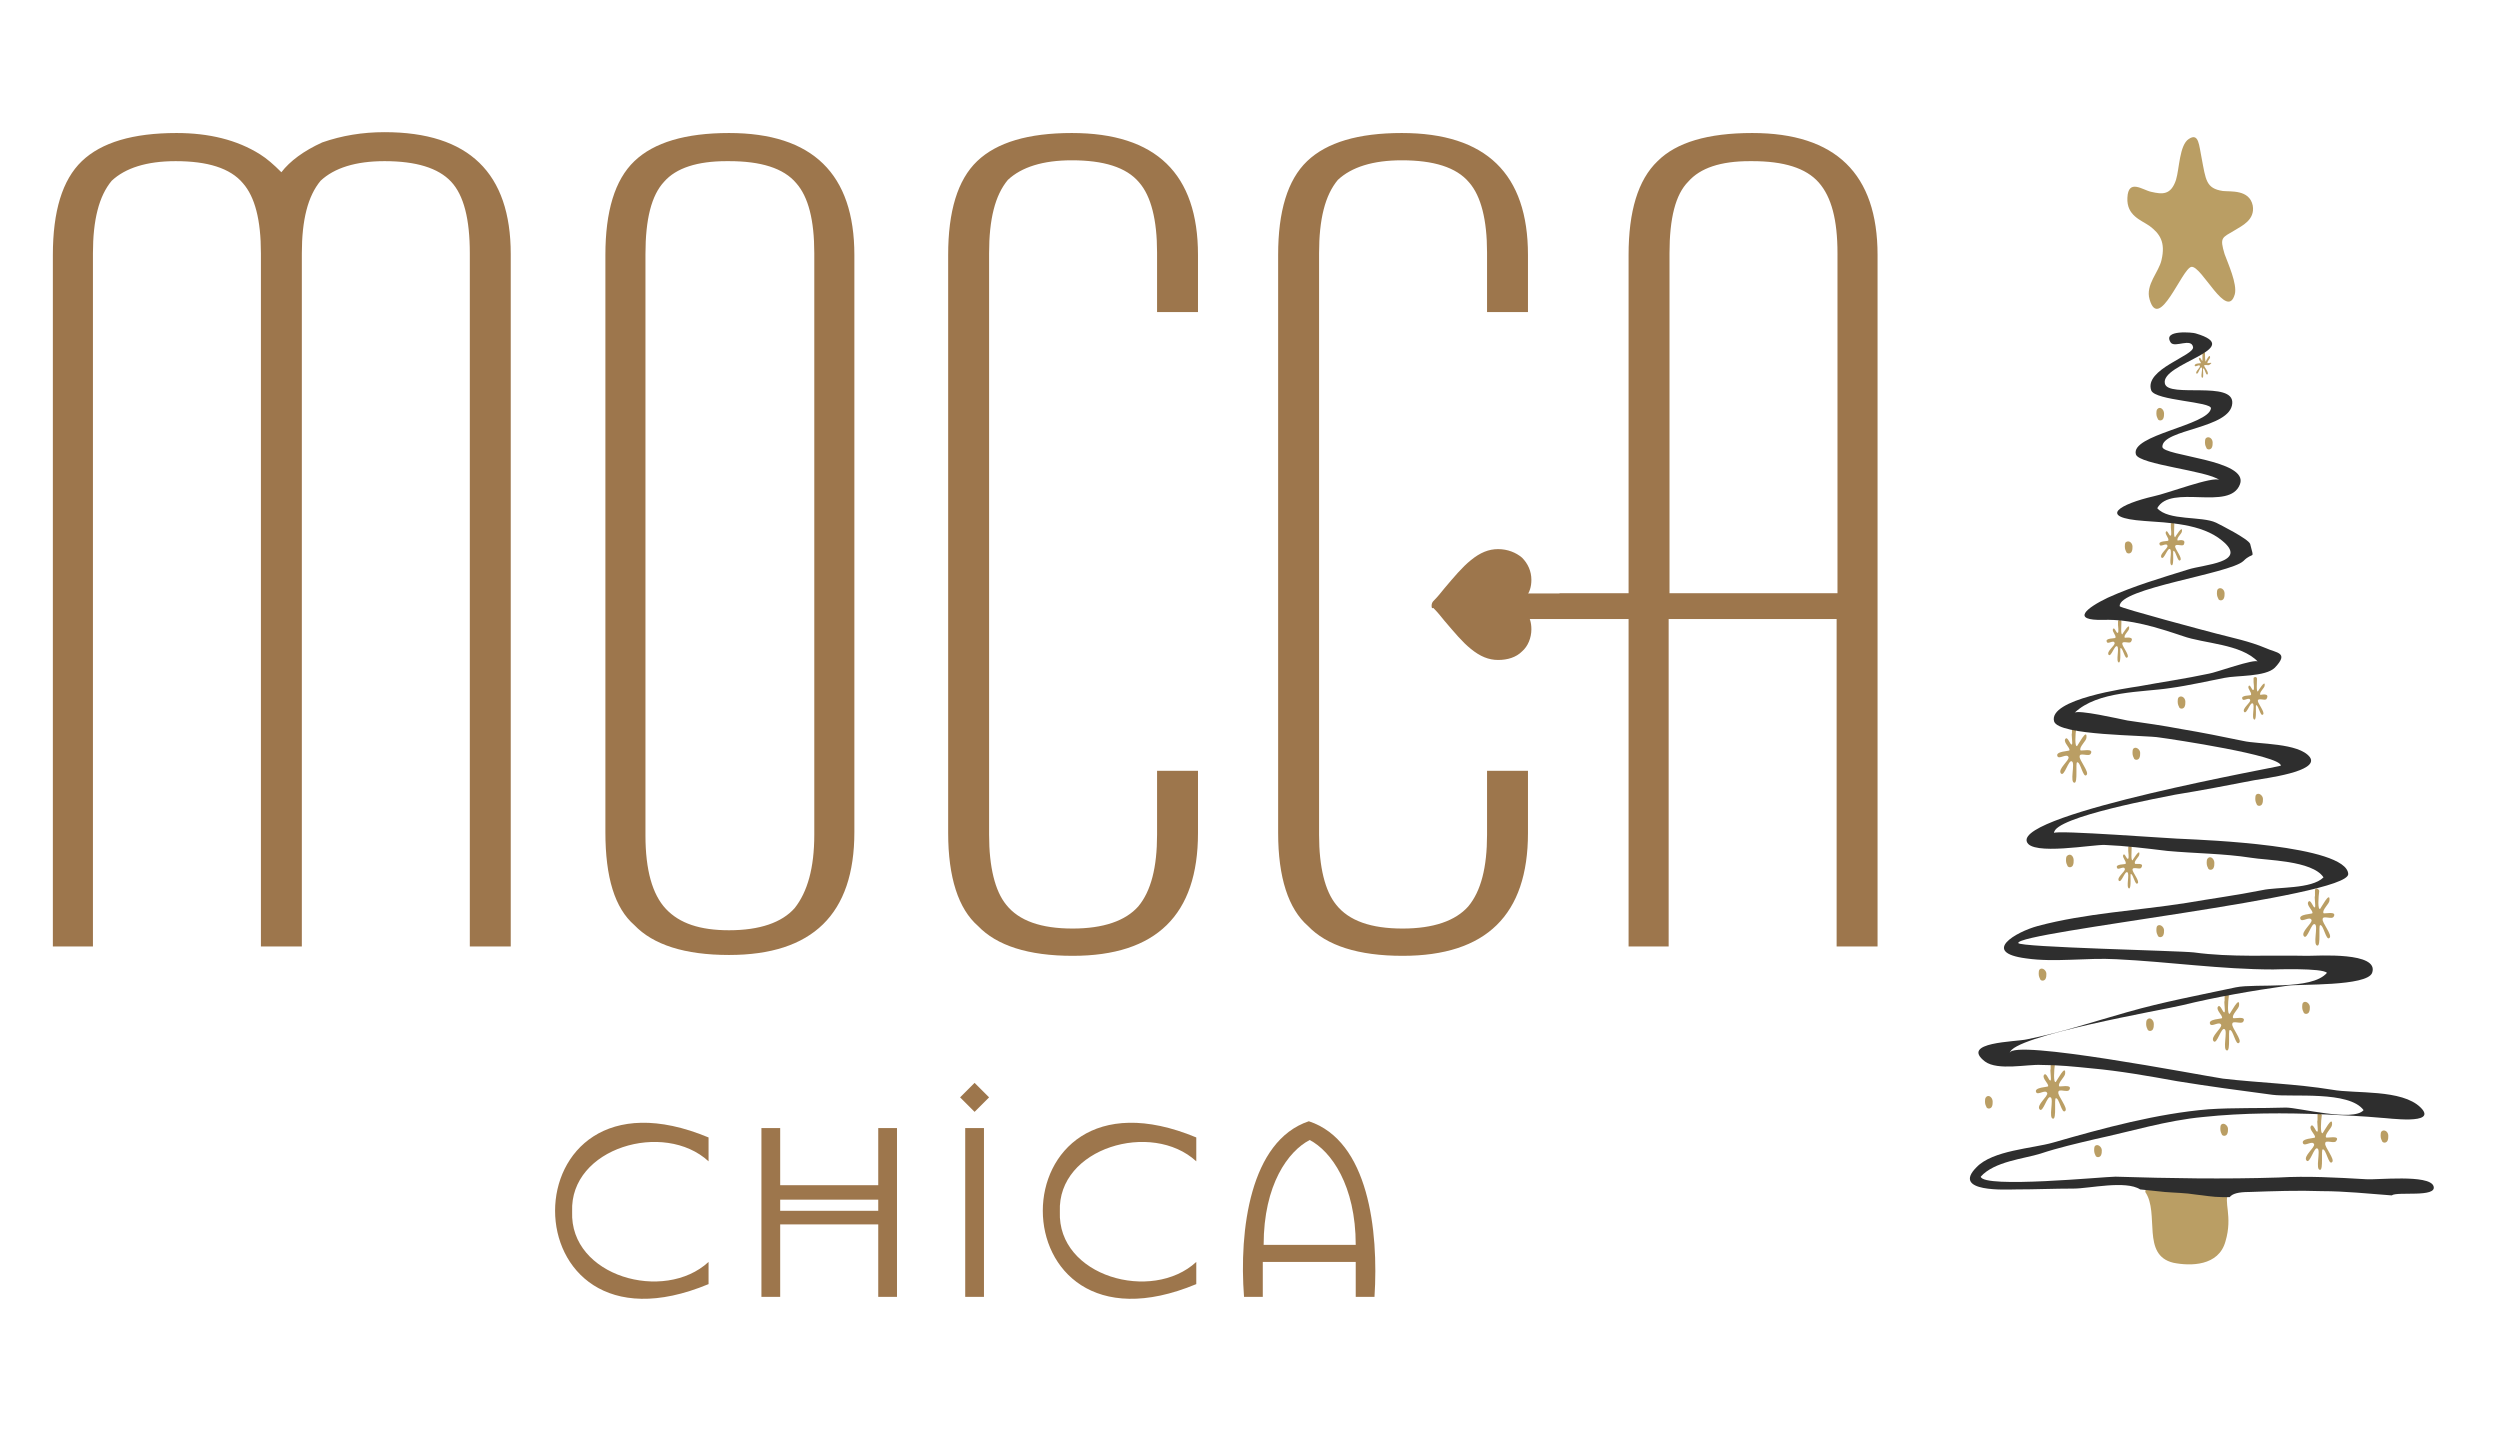 <svg xml:space="preserve" style="enable-background:new 0 0 293.2 168.1;" viewBox="0 0 293.2 168.1" y="0px" x="0px" xmlns:xlink="http://www.w3.org/1999/xlink" xmlns="http://www.w3.org/2000/svg" id="图层_1" version="1.1">
<style type="text/css">
	.st0{fill:#9D764C;}
	.st1{fill-rule:evenodd;clip-rule:evenodd;fill:#9D764C;}
	.st2{fill:#BA9E64;}
	.st3{fill:#2E2E2E;}
</style>
<g>
	<g>
		<path d="M83.1,136.2c-5.2-4.8-16.3-1.6-16,5.9c-0.3,7.6,10.8,10.7,16,5.9v2.6c-24,10-24-27.2,0-17.2V136.2z" class="st0"></path>
		<path d="M91.5,152.1h-2.2v-19.8h2.2v6.7H103v-6.7h2.2v19.8H103v-8.5H91.5V152.1z M103,142v-1.3H91.5v1.3H103z" class="st0"></path>
		<path d="M115.4,132.3v19.8h-2.2v-19.8H115.4z M114.3,130.4l-1.7-1.7l1.7-1.7l1.7,1.7L114.3,130.4z" class="st0"></path>
		<path d="M140.3,136.2c-5.2-4.8-16.3-1.6-16,5.9c-0.3,7.6,10.8,10.7,16,5.9v2.6c-24,10-24-27.2,0-17.2V136.2z" class="st0"></path>
		<path d="M148.1,148v4.1h-2.2c-0.6-7.8,0.7-18.3,7.6-20.6c7,2.3,8.2,12.8,7.7,20.6H159V148H148.1z M159,146
			c0-7-2.9-11-5.4-12.3c-2.5,1.3-5.4,5.2-5.4,12.3H159z" class="st0"></path>
	</g>
	<g>
		<g>
			<path d="M6.2,111V29.9c0-5.1,1.1-8.8,3.4-11c2.3-2.2,6-3.3,11.1-3.3c3.8,0,7.1,0.8,9.8,2.5c0.8,0.5,1.6,1.2,2.5,2.1
				c1-1.3,2.6-2.5,4.8-3.5c2.3-0.8,4.7-1.2,7.3-1.2c9.9,0,14.8,4.8,14.8,14.3V111h-4.8V29.7c0-4-0.7-6.8-2.2-8.4
				c-1.5-1.6-4.1-2.4-7.8-2.4c-3.4,0-5.9,0.8-7.5,2.3c-1.5,1.8-2.2,4.6-2.2,8.5V111h-4.8V29.7c0-3.9-0.7-6.6-2.1-8.2
				c-1.5-1.8-4.2-2.6-7.9-2.6c-3.4,0-5.9,0.8-7.5,2.3c-1.5,1.8-2.2,4.6-2.2,8.5V111H6.2L6.2,111z" class="st0"></path>
			<path d="M95.5,97.9V29.7c0-3.9-0.7-6.6-2.1-8.2c-1.5-1.8-4.2-2.6-7.9-2.6h-0.3c-3.4,0-5.9,0.8-7.3,2.4
				c-1.5,1.6-2.2,4.4-2.2,8.5v68.2c0,4,0.8,6.9,2.4,8.6c1.6,1.7,4,2.5,7.4,2.5c3.6,0,6.2-0.9,7.7-2.6
				C94.7,104.6,95.5,101.8,95.5,97.9 M71,97.6V29.9c0-5.1,1.1-8.8,3.4-11c2.3-2.2,6-3.3,11.1-3.3c9.8,0,14.7,4.8,14.7,14.3v67.7
				c0,9.6-4.9,14.4-14.7,14.4c-5.2,0-8.9-1.2-11.1-3.5C72.1,106.5,71,102.9,71,97.6" class="st0"></path>
			<path d="M140.5,29.9v6.7h-4.8v-7c0-3.8-0.7-6.6-2.1-8.2c-1.5-1.8-4.2-2.6-7.9-2.6c-3.4,0-5.9,0.8-7.5,2.3
				c-1.5,1.8-2.2,4.6-2.2,8.6v68.2c0,3.8,0.7,6.6,2,8.2c1.5,1.9,4.1,2.8,7.8,2.8c3.6,0,6.2-0.9,7.7-2.6c1.5-1.8,2.2-4.6,2.2-8.4
				v-7.5h4.8v7.3c0,9.6-4.9,14.4-14.7,14.4c-5.2,0-8.9-1.2-11.1-3.5c-2.3-2-3.5-5.7-3.5-10.9V29.9c0-5.1,1.1-8.8,3.4-11
				c2.3-2.2,6-3.3,11.1-3.3C135.6,15.6,140.5,20.4,140.5,29.9" class="st0"></path>
			<path d="M179.2,29.9v6.7h-4.8v-7c0-3.8-0.7-6.6-2.1-8.2c-1.5-1.8-4.2-2.6-7.9-2.6c-3.4,0-5.9,0.8-7.5,2.3
				c-1.5,1.8-2.2,4.6-2.2,8.6v68.2c0,3.8,0.7,6.6,2,8.2c1.5,1.9,4.1,2.8,7.8,2.8c3.6,0,6.2-0.9,7.7-2.6c1.5-1.8,2.2-4.6,2.2-8.4
				v-7.5h4.8v7.3c0,9.6-4.9,14.4-14.7,14.4c-5.2,0-8.9-1.2-11.1-3.5c-2.3-2-3.5-5.7-3.5-10.9V29.9c0-5.1,1.1-8.8,3.4-11
				c2.3-2.2,6-3.3,11.1-3.3C174.3,15.6,179.2,20.4,179.2,29.9" class="st0"></path>
			<path d="M195.8,29.7v39.9h19.7V29.7c0-3.9-0.7-6.6-2.2-8.3c-1.5-1.7-4.1-2.5-7.8-2.5h-0.3c-3.4,0-5.8,0.8-7.2,2.4
				C196.5,22.8,195.8,25.6,195.8,29.7 M191,111V72.6h-8.1v-3h8.1V29.9c0-5.1,1.1-8.8,3.4-11c2.2-2.2,5.9-3.3,11.1-3.3
				c9.8,0,14.7,4.8,14.7,14.3V111h-4.8V72.6h-19.7V111L191,111L191,111z" class="st0"></path>
			<path d="M167.9,71c0-0.2,0.1-0.4,0.2-0.5c0.5-0.5,0.9-1,1.3-1.5l0,0c1.1-1.3,2.1-2.5,3.1-3.3
				c1.1-0.9,2.1-1.3,3.2-1.3c1.1,0,2.1,0.4,2.8,1c0.7,0.7,1.1,1.6,1.1,2.6c0,0.8-0.2,1.5-0.7,2.1c-0.2,0.3-0.5,0.6-0.9,0.8
				c0.3,0.2,0.6,0.5,0.9,0.8c0.5,0.6,0.7,1.3,0.7,2.1c0,1-0.4,2-1.1,2.6c-0.7,0.7-1.7,1-2.8,1c-1.1,0-2.1-0.4-3.2-1.3
				c-1-0.8-1.9-1.9-3.1-3.3c-0.4-0.5-0.8-1-1.3-1.5C167.9,71.4,167.9,71.2,167.9,71" class="st0"></path>
			<rect height="3" width="41.8" class="st1" y="69.6" x="177.9"></rect>
		</g>
	</g>
</g>
<g>
	<path d="M260.7,22.4c-2-0.3-2-1.3-2.5-3.9c-0.3-1.4-0.3-3-1.5-2.2c-1.1,0.7-1.1,3.5-1.5,4.8c-0.6,1.8-1.6,1.7-2.9,1.4
		c-1-0.2-2.7-1.6-2.8,0.7c-0.1,2.1,1.6,2.6,2.6,3.3c1.2,0.9,1.9,1.9,1.4,4c-0.3,1.4-1.9,2.9-1.4,4.6c1.1,3.9,3.8-3.6,4.9-3.8
		c1.2-0.2,4.2,6.4,5.1,3.2c0.3-1.2-0.8-3.6-1.2-4.7c-0.6-2-0.3-1.9,1.2-2.8c0.8-0.5,2.4-1.2,2.1-2.9
		C263.8,22.2,261.6,22.5,260.7,22.4z" class="st2"></path>
	<g>
		<path d="M261.4,140c-1,0-2,0.1-3.1-0.1c-0.9-0.2-1.9-0.4-2.8-0.6c-1.2-0.2-2.5-0.4-3.7-0.2c0,0-0.1,0-0.1,0
			c0,0.3-0.1,0.5-0.1,0.7c1.7,2.5-0.5,7.4,3.3,8.3c2,0.4,5.3,0.4,6.1-2.5C261.9,142.6,260.7,140.8,261.4,140z" class="st2"></path>
	</g>
	<path d="M256.3,82.3c0,0.2,0,0.4-0.1,0.6c-0.1,0.2-0.4,0.3-0.6,0.1c-0.1-0.2-0.2-0.4-0.2-0.7c0-0.1,0-0.4,0.1-0.5
		C255.8,81.5,256.3,81.8,256.3,82.3z" class="st2"></path>
	<path d="M253.8,48.5c0,0.2,0,0.4-0.1,0.6c-0.1,0.2-0.4,0.3-0.6,0.1c-0.1-0.2-0.2-0.4-0.2-0.7c0-0.1,0-0.4,0.1-0.5
		C253.3,47.6,253.8,48,253.8,48.5z" class="st2"></path>
	<path d="M259.5,51.9c0,0.2,0,0.4-0.1,0.6c-0.1,0.2-0.4,0.3-0.6,0.1c-0.1-0.2-0.2-0.4-0.2-0.7c0-0.1,0-0.4,0.1-0.5
		C259,51.1,259.5,51.4,259.5,51.9z" class="st2"></path>
	<path d="M250.1,64.1c0,0.2,0,0.4-0.1,0.6c-0.1,0.2-0.4,0.3-0.6,0.1c-0.1-0.2-0.2-0.4-0.2-0.7c0-0.1,0-0.4,0.1-0.5
		C249.7,63.3,250.1,63.7,250.1,64.1z" class="st2"></path>
	<path d="M259.7,101.2c0,0.2,0,0.4-0.1,0.6c-0.1,0.2-0.4,0.3-0.6,0.1c-0.1-0.2-0.2-0.4-0.2-0.7c0-0.1,0-0.4,0.1-0.5
		C259.2,100.3,259.7,100.7,259.7,101.2z" class="st2"></path>
	<path d="M243.2,100.9c0,0.2,0,0.4-0.1,0.6c-0.1,0.2-0.4,0.3-0.6,0.1c-0.1-0.2-0.2-0.4-0.2-0.7c0-0.1,0-0.4,0.1-0.5
		C242.8,100,243.2,100.4,243.2,100.9z" class="st2"></path>
	<path d="M251,88.3c0,0.2,0,0.4-0.1,0.6c-0.1,0.2-0.4,0.3-0.6,0.1c-0.1-0.2-0.2-0.4-0.2-0.7c0-0.1,0-0.4,0.1-0.5
		C250.5,87.5,251,87.9,251,88.3z" class="st2"></path>
	<path d="M240,114.2c0,0.2,0,0.4-0.1,0.6c-0.1,0.2-0.4,0.3-0.6,0.1c-0.1-0.2-0.2-0.4-0.2-0.7c0-0.1,0-0.4,0.1-0.5
		C239.5,113.4,240,113.8,240,114.2z" class="st2"></path>
	<path d="M265.4,93.7c0,0.2,0,0.4-0.1,0.6c-0.1,0.2-0.4,0.3-0.6,0.1c-0.1-0.2-0.2-0.4-0.2-0.7c0-0.1,0-0.4,0.1-0.5
		C264.9,92.9,265.4,93.3,265.4,93.7z" class="st2"></path>
	<path d="M260.9,69.6c0,0.2,0,0.4-0.1,0.6c-0.1,0.2-0.4,0.3-0.6,0.1c-0.1-0.2-0.2-0.4-0.2-0.7c0-0.1,0-0.4,0.1-0.5
		C260.4,68.8,260.9,69.1,260.9,69.6z" class="st2"></path>
	<path d="M280.1,133.2c0,0.2,0,0.4-0.1,0.6c-0.1,0.2-0.4,0.3-0.6,0.1c-0.1-0.2-0.2-0.4-0.2-0.7c0-0.1,0-0.4,0.1-0.5
		C279.6,132.4,280.1,132.7,280.1,133.2z" class="st2"></path>
	<path d="M253.8,109.1c0,0.2,0,0.4-0.1,0.6c-0.1,0.2-0.4,0.3-0.6,0.1c-0.1-0.2-0.2-0.4-0.2-0.7c0-0.1,0-0.4,0.1-0.5
		C253.3,108.3,253.8,108.7,253.8,109.1z" class="st2"></path>
	<path d="M270.9,118.1c0,0.2,0,0.4-0.1,0.6c-0.1,0.2-0.4,0.3-0.6,0.1c-0.1-0.2-0.2-0.4-0.2-0.7c0-0.1,0-0.4,0.1-0.5
		C270.4,117.3,270.9,117.7,270.9,118.1z" class="st2"></path>
	<path d="M252.6,120.1c0,0.2,0,0.4-0.1,0.6c-0.1,0.2-0.4,0.3-0.6,0.1c-0.1-0.2-0.2-0.4-0.2-0.7c0-0.1,0-0.4,0.1-0.5
		C252.1,119.2,252.6,119.6,252.6,120.1z" class="st2"></path>
	<path d="M261.3,132.4c0,0.2,0,0.4-0.1,0.6c-0.1,0.2-0.4,0.3-0.6,0.1c-0.1-0.2-0.2-0.4-0.2-0.7c0-0.1,0-0.4,0.1-0.5
		C260.8,131.6,261.3,132,261.3,132.4z" class="st2"></path>
	<path d="M233.7,129.2c0,0.2,0,0.4-0.1,0.6c-0.1,0.2-0.4,0.3-0.6,0.1c-0.1-0.2-0.2-0.4-0.2-0.7c0-0.1,0-0.4,0.1-0.5
		C233.2,128.3,233.7,128.7,233.7,129.2z" class="st2"></path>
	<path d="M246.5,134.9c0,0.2,0,0.4-0.1,0.6c-0.1,0.2-0.4,0.3-0.6,0.1c-0.1-0.2-0.2-0.4-0.2-0.7c0-0.1,0-0.4,0.1-0.5
		C246,134.1,246.5,134.5,246.5,134.9z" class="st2"></path>
	<path d="M244,88c-0.2-0.4,0.7-1.1,0.7-1.5c0.1-1.2-1,0.9-1.1,1c-0.3,0.1-0.2-1.4-0.1-2.1c0,0,0-0.2-0.3-0.3
		c-0.1,0-0.2,0.1-0.2,0.2c0,0.3,0,0.6,0,0.7c-0.1,0,0.1,1.2,0,1.3c-0.2,0.2-0.5-1.1-0.8-0.6c-0.2,0.4,0.6,1,0.5,1.3
		c0,0.1-1.7,0.1-1.4,0.7c0.2,0.4,1.1-0.4,1.3,0.1c0.1,0.4-1.3,1.4-0.9,1.9c0.4,0.5,0.9-1.7,1.3-1.4c0.4,0.2-0.3,2.5,0.3,2.5
		c0.4,0,0.1-2.3,0.3-2.4c0.4-0.1,0.7,1.9,1.1,1.5c0.4-0.3-0.9-1.8-0.8-2.2c0-0.5,1.1,0.1,1.3-0.3C245.6,87.7,244.1,88.1,244,88z" class="st2"></path>
	<path d="M272.5,107.1c-0.2-0.4,0.7-1.1,0.7-1.5c0.1-1.2-1,0.9-1.1,1c-0.3,0.1-0.2-1.4-0.1-2.1c0,0,0-0.2-0.3-0.3
		c-0.1,0-0.2,0.1-0.2,0.2c0,0.3,0,0.6,0,0.7c-0.1,0,0.1,1.2,0,1.3c-0.2,0.2-0.5-1.1-0.8-0.6c-0.2,0.4,0.6,1,0.5,1.3
		c0,0.1-1.7,0.1-1.4,0.7c0.2,0.4,1.1-0.4,1.3,0.1c0.1,0.4-1.3,1.4-0.9,1.9c0.4,0.5,0.9-1.7,1.3-1.4c0.4,0.2-0.3,2.5,0.3,2.5
		c0.4,0,0.1-2.3,0.3-2.4c0.4-0.1,0.7,1.9,1.1,1.5c0.4-0.3-0.9-1.8-0.8-2.2c0-0.5,1.1,0.1,1.3-0.3
		C274.1,106.8,272.6,107.2,272.5,107.1z" class="st2"></path>
	<path d="M261.9,119.4c-0.2-0.4,0.7-1.1,0.7-1.5c0.1-1.2-1,0.9-1.1,1c-0.3,0.1-0.2-1.4-0.1-2.1c0,0,0-0.2-0.3-0.3
		c-0.1,0-0.2,0.1-0.2,0.2c0,0.3,0,0.6,0,0.7c-0.1,0,0.1,1.2,0,1.3c-0.2,0.2-0.5-1.1-0.8-0.6c-0.2,0.4,0.6,1,0.5,1.3
		c0,0.1-1.7,0.1-1.4,0.7c0.2,0.4,1.1-0.4,1.3,0.1c0.1,0.4-1.3,1.4-0.9,1.9c0.4,0.5,0.9-1.7,1.3-1.4c0.4,0.2-0.3,2.5,0.3,2.5
		c0.4,0,0.1-2.3,0.3-2.4c0.4-0.1,0.7,1.9,1.1,1.5c0.4-0.3-0.9-1.8-0.8-2.2c0-0.5,1.1,0.1,1.3-0.3C263.5,119.1,262,119.5,261.9,119.4
		z" class="st2"></path>
	<path d="M250.4,101.3c-0.2-0.3,0.5-0.8,0.5-1.1c0.1-0.8-0.8,0.7-0.8,0.7c-0.2,0-0.1-1-0.1-1.5c0,0,0-0.2-0.2-0.2
		c-0.1,0-0.2,0.1-0.2,0.1c0,0.2,0,0.4,0,0.5c0,0,0.1,0.8,0,0.9c-0.2,0.2-0.4-0.8-0.6-0.4c-0.1,0.3,0.4,0.7,0.3,1c0,0.1-1.3,0-1,0.5
		c0.1,0.3,0.8-0.3,0.9,0.1c0.1,0.3-1,1-0.7,1.4c0.3,0.3,0.7-1.2,1-1c0.3,0.2-0.2,1.8,0.2,1.9c0.3,0,0.1-1.7,0.2-1.7
		c0.3,0,0.5,1.4,0.8,1.1c0.3-0.2-0.6-1.3-0.6-1.6c0-0.4,0.8,0,1-0.2C251.6,101.1,250.4,101.4,250.4,101.3z" class="st2"></path>
	<path d="M265.1,81.5c-0.2-0.3,0.5-0.8,0.5-1.1c0.1-0.8-0.8,0.7-0.8,0.7c-0.2,0-0.1-1-0.1-1.5c0,0,0-0.2-0.2-0.2
		c-0.1,0-0.2,0.1-0.2,0.1c0,0.2,0,0.4,0,0.5c0,0,0.1,0.8,0,0.9c-0.2,0.2-0.4-0.8-0.6-0.4c-0.1,0.3,0.4,0.7,0.3,1c0,0.1-1.3,0-1,0.5
		c0.1,0.3,0.8-0.3,0.9,0.1c0.1,0.3-1,1-0.7,1.4c0.3,0.3,0.7-1.2,1-1c0.3,0.2-0.2,1.8,0.2,1.9c0.3,0,0.1-1.7,0.2-1.7
		c0.3,0,0.5,1.4,0.8,1.1c0.3-0.2-0.6-1.3-0.6-1.6c0-0.4,0.8,0,1-0.2C266.3,81.2,265.1,81.5,265.1,81.5z" class="st2"></path>
	<path d="M249.2,74.8c-0.2-0.3,0.5-0.8,0.5-1.1c0.1-0.8-0.8,0.7-0.8,0.7c-0.2,0-0.1-1-0.1-1.5c0,0,0-0.2-0.2-0.2
		c-0.1,0-0.2,0.1-0.2,0.1c0,0.2,0,0.4,0,0.5c0,0,0.1,0.8,0,0.9c-0.2,0.2-0.4-0.8-0.6-0.4c-0.1,0.3,0.4,0.7,0.3,1c0,0.1-1.3,0-1,0.5
		c0.1,0.3,0.8-0.3,0.9,0.1c0.1,0.3-1,1-0.7,1.4c0.3,0.3,0.7-1.2,1-1c0.3,0.2-0.2,1.8,0.2,1.9c0.3,0,0.1-1.7,0.2-1.7
		c0.3,0,0.5,1.4,0.8,1.1c0.3-0.2-0.6-1.3-0.6-1.6c0-0.4,0.8,0,1-0.2C250.4,74.6,249.3,74.8,249.2,74.8z" class="st2"></path>
	<path d="M255.4,63.4c-0.2-0.3,0.5-0.8,0.5-1.1c0.1-0.8-0.8,0.7-0.8,0.7c-0.2,0-0.1-1-0.1-1.5c0,0,0-0.2-0.2-0.2
		c-0.1,0-0.2,0.1-0.2,0.1c0,0.2,0,0.4,0,0.5c0,0,0.1,0.8,0,0.9c-0.2,0.2-0.4-0.8-0.6-0.4c-0.1,0.3,0.4,0.7,0.3,1c0,0.1-1.3,0-1,0.5
		c0.1,0.3,0.8-0.3,0.9,0.1c0.1,0.3-1,1-0.7,1.4c0.3,0.3,0.7-1.2,1-1c0.3,0.2-0.2,1.8,0.2,1.9c0.3,0,0.1-1.7,0.2-1.7
		c0.3,0,0.5,1.4,0.8,1.1c0.3-0.2-0.6-1.3-0.6-1.6c0-0.4,0.8,0,1-0.2C256.5,63.1,255.4,63.4,255.4,63.4z" class="st2"></path>
	<path d="M258.9,42.6c-0.1-0.2,0.3-0.5,0.3-0.7c0-0.5-0.5,0.4-0.5,0.5c-0.1,0-0.1-0.7-0.1-1c0,0,0-0.1-0.2-0.1
		c-0.1,0-0.1,0.1-0.1,0.1c0,0.1,0,0.3,0,0.3c0,0,0,0.5,0,0.6c-0.1,0.1-0.2-0.5-0.4-0.3c-0.1,0.2,0.3,0.5,0.2,0.6c0,0-0.8,0-0.7,0.3
		c0.1,0.2,0.5-0.2,0.6,0c0.1,0.2-0.6,0.7-0.4,0.9c0.2,0.2,0.4-0.8,0.6-0.7c0.2,0.1-0.2,1.2,0.1,1.2c0.2,0,0-1.1,0.1-1.1
		c0.2,0,0.3,0.9,0.5,0.7c0.2-0.2-0.4-0.9-0.4-1c0-0.2,0.5,0,0.6-0.1C259.7,42.4,259,42.6,258.9,42.6z" class="st2"></path>
	<path d="M241.5,127.4c-0.2-0.4,0.7-1.1,0.7-1.5c0.1-1.2-1,0.9-1.1,1c-0.3,0.1-0.2-1.4-0.1-2.1c0,0,0-0.2-0.3-0.3
		c-0.1,0-0.2,0.1-0.2,0.2c0,0.3,0,0.6,0,0.7c-0.1,0,0.1,1.2,0,1.3c-0.2,0.2-0.5-1.1-0.8-0.6c-0.2,0.4,0.6,1,0.5,1.3
		c0,0.1-1.7,0.1-1.4,0.7c0.2,0.4,1.1-0.4,1.3,0.1c0.1,0.4-1.3,1.4-0.9,1.9c0.4,0.5,0.9-1.7,1.3-1.4c0.4,0.2-0.3,2.5,0.3,2.5
		c0.4,0,0.1-2.3,0.3-2.4c0.4-0.1,0.7,1.9,1.1,1.5c0.4-0.3-0.9-1.8-0.8-2.2c0-0.5,1.1,0.1,1.3-0.3
		C243.1,127.1,241.5,127.5,241.5,127.4z" class="st2"></path>
	<path d="M272.8,133.4c-0.2-0.4,0.7-1.1,0.7-1.5c0.1-1.2-1,0.9-1.1,1c-0.3,0.1-0.2-1.4-0.1-2.1c0,0,0-0.2-0.3-0.3
		c-0.1,0-0.2,0.1-0.2,0.2c0,0.3,0,0.6,0,0.7c-0.1,0,0.1,1.2,0,1.3c-0.2,0.2-0.5-1.1-0.8-0.6c-0.2,0.4,0.6,1,0.5,1.3
		c0,0.1-1.7,0.1-1.4,0.7c0.2,0.4,1.1-0.4,1.3,0.1c0.1,0.4-1.3,1.4-0.9,1.9c0.4,0.5,0.9-1.7,1.3-1.4c0.4,0.2-0.3,2.5,0.3,2.5
		c0.4,0,0.1-2.3,0.3-2.4c0.4-0.1,0.7,1.9,1.1,1.5c0.4-0.3-0.9-1.8-0.8-2.2c0-0.5,1.1,0.1,1.3-0.3
		C274.5,133.1,272.9,133.5,272.8,133.4z" class="st2"></path>
	<path d="M285.4,139.1c-0.5-1.4-6.7-0.7-7.9-0.8c-3.5-0.2-6.9-0.4-10.3-0.2c-6.4,0.2-12.7,0.1-19.1-0.1
		c-1.3,0-15.5,1.4-15.8,0c1.6-1.8,5.1-2.1,7-2.7c2.1-0.7,4.3-1.2,6.4-1.7c4.2-0.9,8.4-2.2,12.7-2.6c4.7-0.5,9.6-0.5,14.3-0.3
		c2.2,0.1,4.4,0.2,6.6,0.4c0.6,0,6.7,0.9,4.6-1.2c-2.2-2.2-7.7-1.6-10.4-2.1c-4.3-0.7-8.5-0.8-12.8-1.3c-2.7-0.4-24.8-4.7-25-3
		c0.2-2,18.2-5.1,20.2-5.6c4.1-1,8.2-1.7,12.4-2.3c1.3-0.2,9.3,0.1,9.9-1.5c0.9-2.5-6.4-2-7.6-2c-4.4-0.1-8.9,0.2-13.3-0.4
		c-1.7-0.2-20.5-0.6-20.6-1.1c-0.2-1.3,38.8-5.4,38.7-8.1c-0.2-3.4-17.3-4-19.1-4.1c-1.2,0-15.4-1.1-15.4-0.7
		c-0.1-1.9,13.3-4.3,14.2-4.5c3.1-0.5,6.2-1.1,9.3-1.7c1.1-0.2,7.7-1,6.5-2.7c-1.3-1.7-6.1-1.5-7.8-1.9c-2.4-0.5-4.9-1-7.3-1.4
		c-2.1-0.4-4.2-0.7-6.3-1c-1-0.2-5.8-1.3-6.2-0.9c2.7-2.6,8-2.4,11.2-2.9c2.2-0.3,4.3-0.8,6.4-1.2c1.4-0.3,4.8-0.1,5.9-1.2
		c1.7-1.8,0.2-1.7-1.1-2.3c-1.9-0.8-3.9-1.2-5.8-1.7c-0.8-0.2-11.3-3-11.3-3.2c-0.2-2.1,12.9-3.8,14.5-5.3c1.2-1.2,1.3,0,0.8-2
		c-0.2-0.6-3.6-2.3-4-2.5c-1.7-0.8-5.6-0.2-6.9-1.7c1.6-2.9,8.5,0.4,9.7-2.8c1.1-2.9-9.1-3.3-9.1-4.4c0-2.1,8-2.1,8.2-5.1
		c0.2-2.7-7.5-0.6-7.9-2.3c-0.6-2.4,9.7-4.1,3.6-5.9c-0.2-0.1-4-0.5-2.9,1.1c0.5,0.6,2.4-0.6,2.6,0.5c0.2,1-5.8,2.6-4.9,5.1
		c0.5,1.2,7.1,1.3,7,2.1c-0.3,2-9.5,3.1-8.8,5.4c0.4,1.2,8.4,1.9,9.8,3c-0.7-0.5-6.2,1.6-7.7,1.9c-3.9,0.9-6.8,2.5-1.1,2.9
		c2.7,0.2,6.7,0.3,9.1,2.3c3.2,2.6-2.2,2.8-4,3.4c-3.2,1-6.3,1.9-9.4,3.3c-2.5,1.2-4.4,2.7-0.5,2.6c3.2-0.1,6.3,0.9,9.3,1.9
		c2.5,0.9,6.8,0.9,8.8,3c-0.3-0.4-5,1.3-5.7,1.4c-2.8,0.6-5.6,1-8.3,1.5c-1.3,0.2-10.6,1.5-9.9,4.1c0.5,1.7,10.8,1.6,12.4,1.9
		c1.5,0.2,14.2,2.1,14.2,3.3c0,0.1-30.9,5.6-29.8,8.9c0.5,1.7,7.9,0.3,9.2,0.4c2.4,0.1,4.8,0.4,7.3,0.7c3.3,0.3,6.6,0.3,9.8,0.8
		c1.7,0.3,7.2,0.3,8.5,2.3c-1.4,1.4-5.4,1.1-7.2,1.5c-3,0.6-6,1-8.9,1.5c-5.7,0.9-11.8,1.2-17.4,2.7c-2.6,0.7-6.7,3.1-1.4,3.8
		c3.4,0.5,7.1-0.1,10.6,0.1c6.2,0.3,12.3,1.2,18.4,1.2c0,0,5.8-0.2,6.3,0.4c-1.8,2.1-8.3,1.2-10.7,1.7c-4.2,0.9-8.5,1.7-12.7,2.9
		c-3.9,1.1-7.8,2.4-11.8,3.2c-1.3,0.3-7.9,0.3-4.9,2.6c1.5,1.1,5,0.3,6.6,0.4c2,0,3.9,0.2,5.9,0.4c3.3,0.3,6.7,0.9,10,1.5
		c3.7,0.6,7.4,1.1,11.2,1.6c2.3,0.3,9-0.5,10.7,1.8c-1.2,1.4-7.6-0.3-9.1-0.3c-3,0.1-6.1,0-9.1,0.2c-6,0.5-12.3,2.2-18.2,3.9
		c-2.4,0.7-7.1,0.9-9,2.9c-3,3,3.6,2.6,4.6,2.6c2.3,0,4.5-0.1,6.8-0.1c1.8,0,6.1-1,7.8,0.1c1,0.1,1.9,0.2,2.9,0.3
		c1.2,0.1,2.4,0.1,3.6,0.3c1,0.1,2,0.3,3.1,0.3c0.3,0,0.6,0,0.9,0c0.3-0.4,1-0.6,2.3-0.6c2.8-0.1,5.7-0.2,8.5-0.1
		c2.7,0,5.5,0.3,8.2,0.5C281.1,139.7,285.9,140.5,285.4,139.1z" class="st3"></path>
</g>
</svg>
